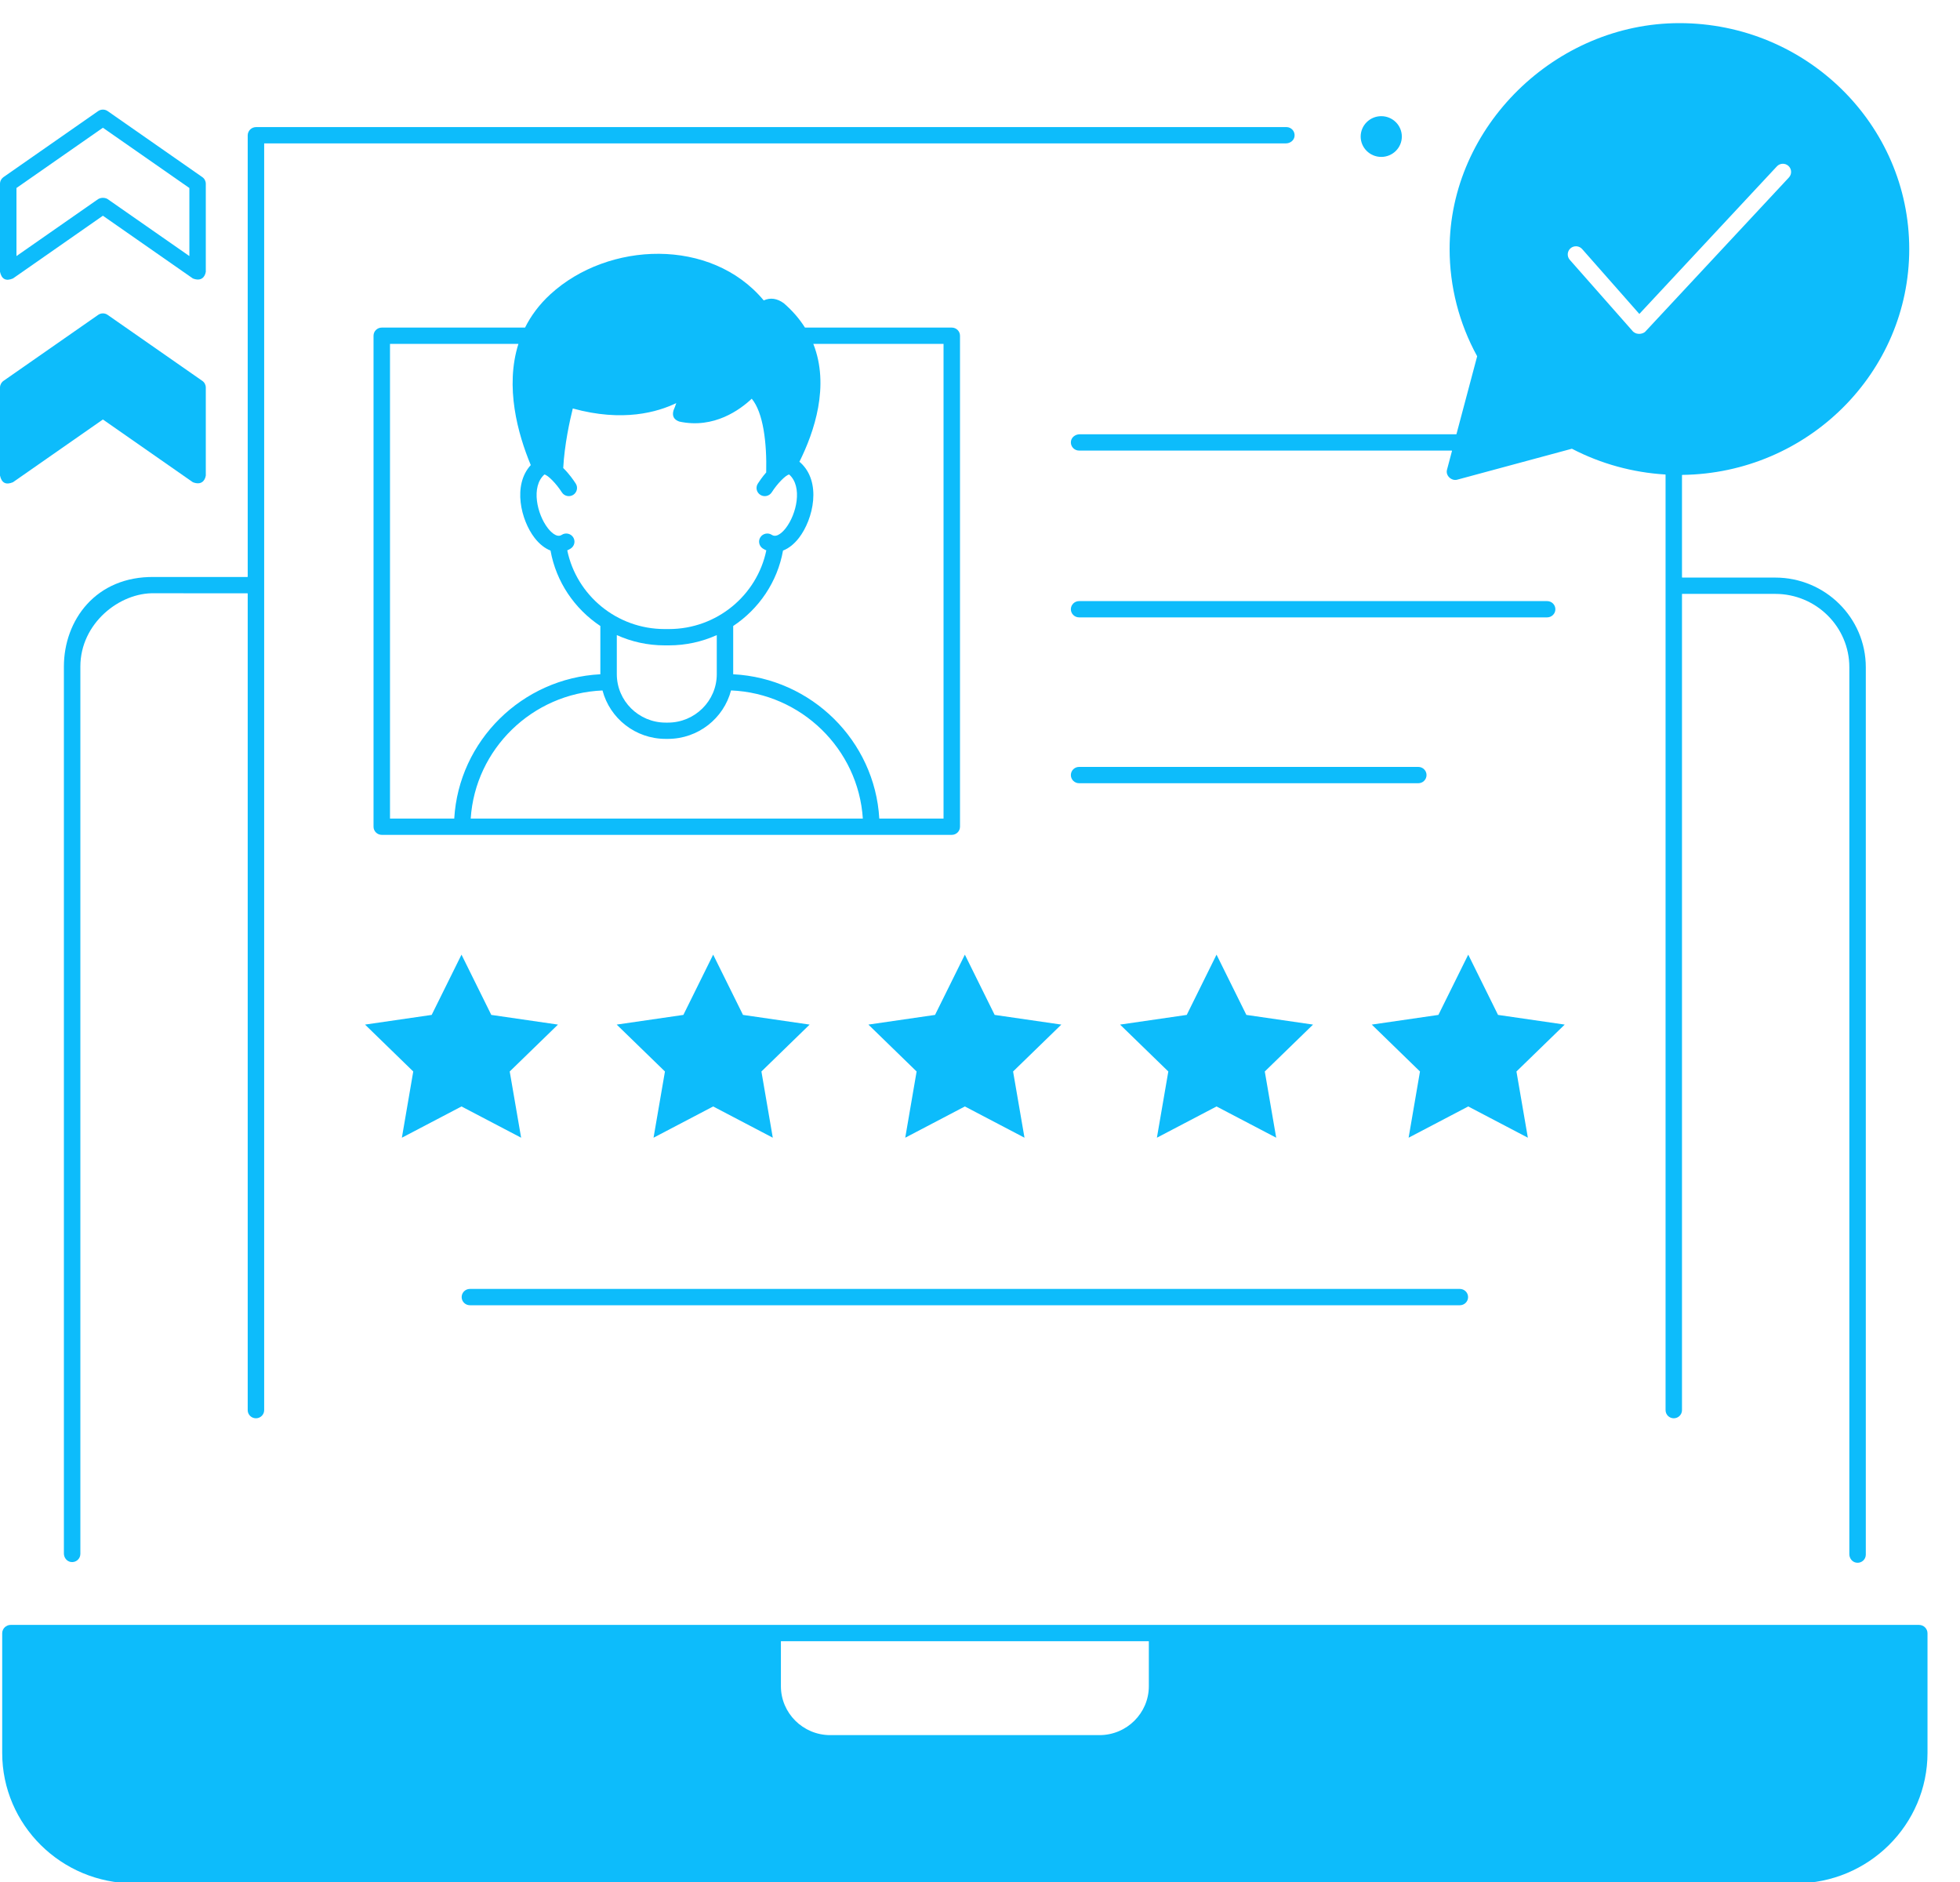 <svg xmlns="http://www.w3.org/2000/svg" width="50" height="48" viewBox="0 0 50 48" fill="none"><g clip-path="url(#clip0_1_530)"><path d="M24.28 8.355H20.535C20.398 8.138 20.221 7.929 19.994 7.733C19.822 7.609 19.651 7.585 19.483 7.662C18.142 6.053 15.516 6.154 14.042 7.504C13.755 7.767 13.544 8.055 13.394 8.355H9.739C9.623 8.355 9.529 8.448 9.529 8.563V21.085C9.529 21.2 9.623 21.293 9.739 21.293H24.28C24.396 21.293 24.49 21.2 24.49 21.085V8.563C24.49 8.448 24.396 8.355 24.28 8.355ZM19.458 13.989C19.488 14.008 19.518 14.023 19.549 14.037C19.312 15.181 18.288 16.044 17.064 16.044H16.956C15.731 16.044 14.708 15.181 14.471 14.037C14.501 14.023 14.532 14.008 14.561 13.989C14.658 13.925 14.684 13.796 14.62 13.7C14.556 13.605 14.426 13.578 14.329 13.642C14.197 13.729 14.035 13.548 13.972 13.466C13.703 13.117 13.537 12.416 13.888 12.102C13.975 12.115 14.191 12.334 14.333 12.557C14.395 12.654 14.524 12.683 14.622 12.622C14.72 12.56 14.75 12.432 14.688 12.335C14.639 12.258 14.521 12.085 14.368 11.937C14.4 11.341 14.535 10.727 14.612 10.418C15.889 10.771 16.779 10.51 17.252 10.28C17.231 10.344 17.207 10.408 17.182 10.465C17.14 10.607 17.189 10.703 17.329 10.752C18.217 10.945 18.889 10.441 19.177 10.169C19.473 10.524 19.564 11.3 19.546 12.049C19.445 12.165 19.369 12.277 19.332 12.335C19.27 12.432 19.299 12.561 19.398 12.622C19.496 12.683 19.625 12.654 19.687 12.557C19.829 12.334 20.044 12.115 20.132 12.102C20.483 12.414 20.317 13.117 20.048 13.466C19.985 13.548 19.823 13.729 19.69 13.642C19.593 13.578 19.463 13.605 19.399 13.7C19.335 13.796 19.362 13.925 19.458 13.989ZM12.008 20.877C12.123 19.104 13.579 17.685 15.37 17.61C15.557 18.32 16.207 18.845 16.981 18.845H17.038C17.812 18.845 18.463 18.319 18.649 17.609C20.441 17.684 21.896 19.104 22.011 20.877H12.008ZM15.735 17.195V16.198C16.107 16.366 16.52 16.46 16.956 16.46H17.064C17.499 16.46 17.912 16.366 18.285 16.198V17.195C18.285 17.876 17.726 18.43 17.039 18.43H16.981C16.294 18.43 15.735 17.876 15.735 17.195ZM9.949 8.771H13.225C12.878 9.867 13.207 11.061 13.54 11.862C13.072 12.372 13.287 13.265 13.638 13.719C13.762 13.879 13.902 13.987 14.044 14.042C14.187 14.842 14.659 15.53 15.315 15.966V17.195C15.315 17.196 15.315 17.196 15.315 17.197C13.318 17.299 11.703 18.893 11.588 20.878H9.949V8.771ZM24.07 20.878H22.431C22.316 18.893 20.702 17.299 18.704 17.197C18.704 17.196 18.704 17.196 18.704 17.195V15.966C19.361 15.53 19.832 14.842 19.975 14.042C20.118 13.987 20.257 13.879 20.381 13.719C20.75 13.242 20.97 12.28 20.406 11.787C20.402 11.784 20.397 11.782 20.393 11.778C20.773 11.016 21.171 9.842 20.748 8.771H24.07L24.07 20.878Z" fill="#0DBCFB"></path><path d="M33.023 3.484C33.044 3.353 32.943 3.241 32.816 3.241H6.535C6.416 3.241 6.319 3.336 6.319 3.454V14.71C6.316 14.713 6.315 14.714 6.313 14.716L3.94 14.716C2.442 14.691 1.63 15.822 1.63 17.002V39.622C1.63 39.726 1.702 39.821 1.805 39.838C1.936 39.859 2.05 39.759 2.05 39.633V17.002C2.05 15.893 3.058 15.107 3.94 15.131L6.313 15.132C6.315 15.134 6.316 15.136 6.319 15.138V35.966C6.319 36.08 6.413 36.173 6.529 36.173C6.645 36.173 6.739 36.08 6.739 35.966V3.663C6.739 3.659 6.741 3.657 6.745 3.657H32.804C32.909 3.657 33.006 3.586 33.023 3.484Z" fill="#0DBCFB"></path><path d="M45.289 14.731L42.914 14.73C42.912 14.728 42.911 14.727 42.908 14.724V12.118C42.91 12.115 42.912 12.114 42.914 12.112C46.114 12.074 48.705 9.505 48.705 6.352C48.705 3.175 46.075 0.59 42.842 0.59C39.678 0.59 36.98 3.233 36.98 6.352C36.98 7.305 37.222 8.249 37.682 9.085C37.682 9.087 37.682 9.088 37.682 9.089L37.155 11.071C37.153 11.073 37.151 11.074 37.149 11.076H27.544C27.437 11.076 27.335 11.148 27.32 11.254C27.302 11.382 27.402 11.492 27.528 11.492H37.035C37.037 11.495 37.038 11.496 37.041 11.499L36.913 11.982C36.872 12.134 37.032 12.272 37.171 12.235L40.098 11.445C40.099 11.446 40.101 11.446 40.102 11.446C40.836 11.828 41.651 12.052 42.483 12.102C42.485 12.105 42.486 12.106 42.489 12.108V35.965C42.489 36.08 42.582 36.173 42.698 36.173C42.814 36.173 42.908 36.08 42.908 35.965V15.152L42.914 15.146L45.289 15.147C46.33 15.148 47.177 15.987 47.177 17.018V39.64C47.177 39.743 47.249 39.839 47.352 39.855C47.483 39.877 47.597 39.777 47.597 39.651V17.018C47.597 15.758 46.562 14.732 45.289 14.731ZM41.97 8.46C41.93 8.502 41.779 8.563 41.658 8.455L40.045 6.626C39.969 6.539 39.978 6.408 40.065 6.332C40.152 6.257 40.285 6.266 40.361 6.352L41.82 8.007L45.328 4.244C45.406 4.159 45.539 4.154 45.624 4.232C45.709 4.31 45.715 4.441 45.636 4.526L41.97 8.46Z" fill="#0DBCFB"></path><path d="M48.955 41.443H0.272C0.153 41.443 0.056 41.539 0.056 41.657V44.707C0.056 46.541 1.563 48.034 3.415 48.034H45.813C47.665 48.034 49.171 46.541 49.171 44.707V41.657C49.171 41.539 49.074 41.443 48.955 41.443ZM29.307 43.006C29.307 43.694 28.742 44.254 28.048 44.254H21.18C20.486 44.254 19.921 43.694 19.921 43.006V41.865C19.921 41.861 19.923 41.859 19.927 41.859H29.301C29.304 41.859 29.307 41.861 29.307 41.865V43.006Z" fill="#0DBCFB"></path><path d="M4.92 7.102L2.625 5.502L0.331 7.102C0.151 7.178 0.041 7.121 0 6.932V4.687C0 4.619 0.034 4.556 0.089 4.517L2.504 2.833C2.577 2.783 2.674 2.783 2.746 2.833L5.161 4.517C5.217 4.556 5.25 4.619 5.25 4.687V6.932C5.228 7.066 5.131 7.185 4.92 7.102ZM2.746 5.078L4.831 6.531V4.795L2.625 3.258L0.42 4.795V6.531L2.504 5.078C2.603 5.02 2.71 5.053 2.746 5.078Z" fill="#0DBCFB"></path><path d="M4.92 12.299L2.625 10.699L0.331 12.299C0.151 12.375 0.041 12.318 0 12.129V9.884C0 9.817 0.034 9.753 0.089 9.714L2.504 8.031C2.577 7.98 2.674 7.98 2.746 8.031L5.161 9.714C5.217 9.753 5.25 9.816 5.25 9.884V12.129C5.228 12.263 5.131 12.382 4.92 12.299Z" fill="#0DBCFB"></path><path d="M35.236 4.002C35.526 4.002 35.761 3.769 35.761 3.483C35.761 3.196 35.526 2.963 35.236 2.963C34.947 2.963 34.711 3.196 34.711 3.483C34.711 3.769 34.947 4.002 35.236 4.002Z" fill="#0DBCFB"></path><path d="M37.241 33.29H11.987C11.871 33.29 11.777 33.197 11.777 33.082C11.777 32.967 11.871 32.874 11.987 32.874H37.241C37.357 32.874 37.451 32.967 37.451 33.082C37.451 33.197 37.357 33.29 37.241 33.29Z" fill="#0DBCFB"></path><path d="M39.468 15.746H27.528C27.412 15.746 27.318 15.653 27.318 15.539C27.318 15.424 27.412 15.331 27.528 15.331H39.468C39.584 15.331 39.678 15.424 39.678 15.539C39.678 15.653 39.584 15.746 39.468 15.746Z" fill="#0DBCFB"></path><path d="M36.181 19.976H27.528C27.412 19.976 27.318 19.883 27.318 19.768C27.318 19.653 27.412 19.56 27.528 19.56H36.181C36.297 19.56 36.391 19.653 36.391 19.768C36.391 19.883 36.297 19.976 36.181 19.976Z" fill="#0DBCFB"></path><path d="M11.773 28.22L13.294 29.017L13.003 27.328L14.234 26.132L12.533 25.885L11.773 24.348L11.012 25.885L9.312 26.132L10.542 27.328L10.252 29.017L11.773 28.22Z" fill="#0DBCFB"></path><path d="M18.193 28.22L19.714 29.017L19.424 27.328L20.654 26.132L18.954 25.885L18.193 24.348L17.433 25.885L15.732 26.132L16.963 27.328L16.672 29.017L18.193 28.22Z" fill="#0DBCFB"></path><path d="M24.614 28.22L26.135 29.017L25.844 27.328L27.075 26.132L25.374 25.885L24.614 24.348L23.853 25.885L22.153 26.132L23.383 27.328L23.093 29.017L24.614 28.22Z" fill="#0DBCFB"></path><path d="M31.034 28.22L32.556 29.017L32.265 27.328L33.496 26.132L31.795 25.885L31.034 24.348L30.274 25.885L28.573 26.132L29.804 27.328L29.513 29.017L31.034 28.22Z" fill="#0DBCFB"></path><path d="M37.455 28.22L38.976 29.017L38.685 27.328L39.916 26.132L38.215 25.885L37.455 24.348L36.694 25.885L34.994 26.132L36.224 27.328L35.934 29.017L37.455 28.22Z" fill="#0DBCFB"></path></g><defs><clipPath id="clip0_1_530"><rect width="49.171" height="48" fill="white"></rect></clipPath></defs></svg>